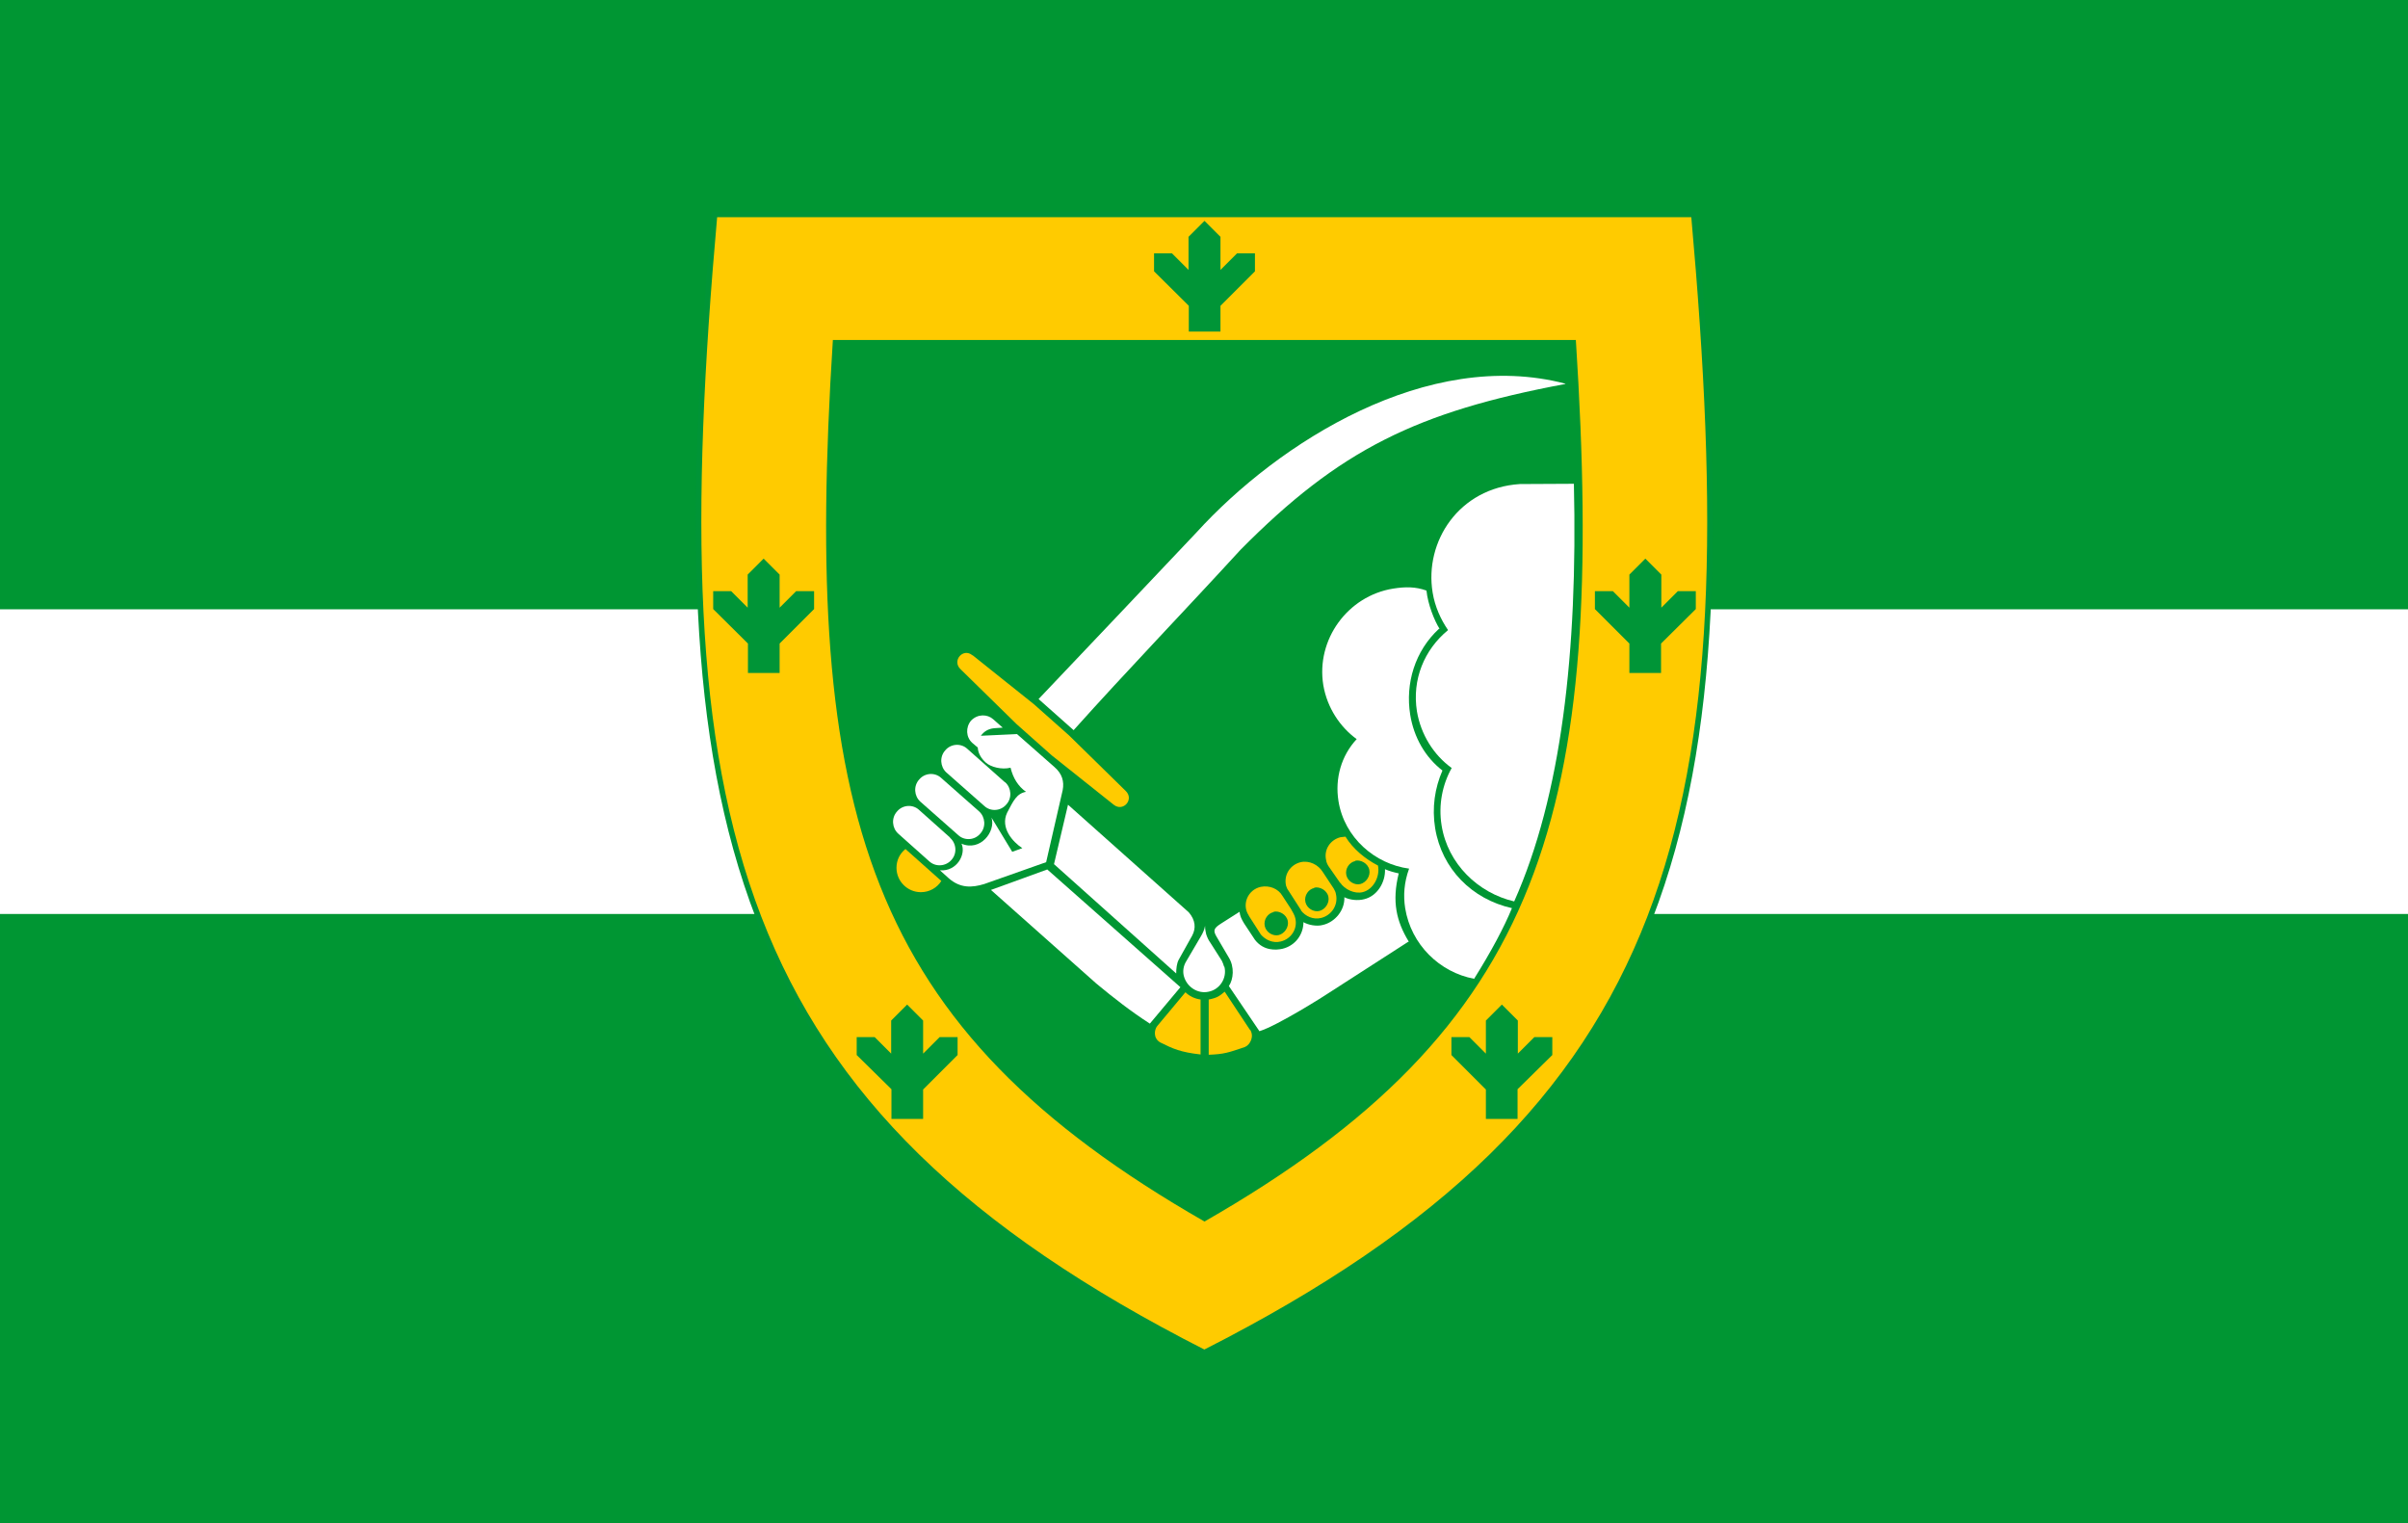 <svg height="550" width="869.5" xmlns="http://www.w3.org/2000/svg"><rect width="100%" height="100%" fill="#333333" stroke="none"/><clipPath><path d="m0 841.9h595.3v-841.9h-595.3z"/></clipPath><clipPath><path d="m129.1 640.8v-290.3c0-23.5 4.1-42.6 12.8-58.9 6.3-12.8 15.2-23.9 26.9-33.9 4.1-2.7 8.2-5.3 12.4-7.8 16.5-11.3 37.1-21.6 62.2-32.1 21.8-9.6 40-16.1 50.4-19.6 1.3-.5 2.6-1 3.9-1.4.1 0 .1 0 .2.1.1 0 .1-.1.2-.1 9.3 3.4 18.2 6.7 26.7 10 .2.1.3.1.5.2 41.4 15.9 73 30.4 95.6 47.5.6.4 1.2.7 1.8 1.1 2.1 1.7 4.1 3.5 6 5.2 24 20.9 36 46 37.4 81.9.1 2.6.2 5.2.2 7.9v290.3h-337z"/></clipPath><g transform="translate(59.073 -98.915)"><path d="m810.9 98.9v550h-870v-550z" fill="#009633"/><path d="m810.9 318.9v110h-870v-110z" fill="#fff"/><g fill-rule="evenodd" transform="matrix(1.012 0 0 1.012 152.409 80.593)"><path d="m220.8 500.7c-171.8-87.2-194-191.1-174.8-406.1h174.7 174.7c19.3 215-3 319-174.7 406.1z" fill="#ffcb00" stroke="#009537" stroke-width="1.976"/><path d="m202.8 114.9v-6.4h6.4l5.9 5.9v-11.8l5.7-5.7 5.7 5.7v11.8l5.9-5.9h6.4v6.4l-12.3 12.3v9.2h-11.3v-9.2z" fill="#009537"/><path d="m96.7 394.5v-6.4h6.4l5.9 5.9v-11.8l5.7-5.7 5.7 5.7v11.8l5.9-5.9h6.4v6.4l-12.3 12.3v10.5h-11.3v-10.6z" fill="#009537"/><path d="m45.5 235.4v-6.4h6.4l5.9 5.9v-11.8l5.7-5.7 5.7 5.7v11.8l5.9-5.9h6.4v6.4l-12.3 12.3v10.5h-11.3v-10.5z" fill="#009537"/><path d="m344.9 394.5v-6.4h-6.4l-5.9 5.9v-11.8l-5.7-5.7-5.7 5.7v11.8l-5.9-5.9h-6.4v6.4l12.3 12.3v10.5h11.3v-10.6z" fill="#009537"/><path d="m396.1 235.4v-6.4h-6.4l-5.9 5.9v-11.8l-5.7-5.7-5.7 5.7v11.8l-5.9-5.9h-6.4v6.4l12.3 12.3v10.5h11.3v-10.5z" fill="#009537"/><path d="m220.8 453.9c121.1-69.4 143.4-145.2 132.5-314.5h-132.5-132.6c-10.8 169.3 11.5 245.1 132.6 314.5z" fill="#009633"/><path d="m352.7 190.7-19.4.1c-21.7 1.4-34.1 20.5-31.1 38.7.8 5 2.9 9.6 5.5 13.4-8.5 7-12.9 17.6-11.1 29 1.4 8.3 6 15.6 12.4 20.2-3.3 5.9-4.8 13.1-3.6 20.5 2.2 13.7 13 24.1 25.9 27.1 16.8-37.7 22.7-88.8 21.3-149z" fill="#fff"/><path d="m304.5 242.4c-8.6 7.9-12.1 19.5-10.3 30.7 1.3 8.1 5.4 15.2 11.5 19.9-2.7 6.2-3.8 13.2-2.6 20.6 2.4 14.5 13.1 25.3 27.4 28.5-2.8 6.8-7.3 15.3-13.5 25.2-12.3-2.3-22.5-12.2-24.6-25.2-.7-4.5-.4-9.1 1.4-14.1-12.1-1.6-23.1-11-25.2-24.1-1.3-8.1 1-16.2 6.5-22.1-5.9-4.3-10.5-11.1-11.9-19.2-2.7-16.3 8.7-31.9 24.9-34.5 4.4-.7 8-.7 11.9.7.5 4.9 2.8 10.7 4.7 13.7z" fill="#fff"/><path d="m219.4 374.7v19.6c-7.1-.8-9.8-2-14.4-4.3-2.7-1.6-2-4.7-1.1-5.8l10.1-12.1c1.4 1.4 3.3 2.3 5.4 2.6z" fill="#ffcb00"/><path d="m227.9 363c1 4-1.6 8.1-5.6 8.9-3.9.9-7.9-1.7-8.9-5.7-.4-1.7-.1-3.5.8-5l5.4-9.2c.6-1 1.2-2.3 1.4-3.6 0 1.2.2 2.1.4 3 .4 1.2.8 2.1 1.6 3.2l4 6.3c.3.6.6 1.4.8 2.1z" fill="#fff"/><path d="m237 385.5c-3-4.6-6-9-9-13.6-1.9 1.6-2.7 2.2-5.7 2.8v19.7c5.4-.2 6.9-.7 13-2.8 1.8-.8 3.3-3.7 1.8-6.1z" fill="#ffcb00"/><path d="m255.3 342.9-4.5-7c-.4-.5-.7-1.1-.9-1.8-.9-3.9 1.5-7.5 5.2-8.4 3.1-.7 6.3.9 7.9 3.5l3.9 5.9c.4.7.7 1.3.8 2 .9 3.9-1.6 7.6-5.3 8.5-2.8.7-5.6-.6-7.2-2.7z" fill="#ffcb00"/><path d="m236.6 344.8 4.3 6.7c1.6 1.9 4.3 3.2 7.1 2.5 3.7-.9 6.1-4.5 5.2-8.3-.2-1-.9-2.2-1.6-3.4l-3-4.6c-1.5-2.6-4.7-3.8-7.7-3.2-4.7 1-6.9 6.4-4.3 10.2z" fill="#ffcb00"/><path d="m221.2 348.4c0-.1.1-.1.1-.2" fill="#fff"/><path d="m349.6 155c-49.1-12.9-102.4 20.9-131.7 53.1-18.7 19.7-37.7 39.9-56.3 59.4l12.5 11.1c18.9-21.1 40.1-43.1 59.5-64.3 35.4-35.8 63-49.3 115.9-59.2z" fill="#fff"/><path d="m293.8 353.9-29.2 18.8c-.2.2-17.7 11.3-24.2 13.3l-10.9-16.1c1.6-2.4 2.1-6.8-.1-10.3l-4.4-7.5c-1.2-2.1-.8-2.9 1.7-4.5l6.6-4.2c.2 1.6.7 2.6 1.6 4.1l3.9 5.9c3.1 4 7.5 3.7 9.8 3.2 4.6-1.1 7.5-5.1 7.5-9.5 1.7 1 4.7 1.6 6.9 1 4.4-1 7.9-5.3 7.7-9.9 1.9 1 4.9 1.3 7.1.7 4.6-1.1 7.6-6 7.4-10.7 1.6.7 3.1 1.1 4.9 1.5-2.5 10.1-.8 17.1 3.5 24.2z" fill="#fff"/><path d="m269.2 333.1-4.1-5.9c-.4-.6-.8-1.4-.9-2.2-.9-3.8 1.5-7.3 5.1-8.2.5-.1 1.2-.1 1.8-.2 2.7 4.4 7.1 8 11.6 10.3.8 4-1.7 8.6-5.5 9.5-2.9.7-6.4-1-8-3.4z" fill="#ffcb00"/><path d="m245.4 343.4c2-.5 4.6.9 5.1 3.2s-1.2 4.6-3.2 5.1-4.5-.9-5-3.2 1.1-4.6 3.2-5z" fill="#009633"/><path d="m259.9 334.8c2-.5 4.6.9 5.1 3.2s-1.2 4.6-3.2 5.1-4.5-.9-5-3.2 1.1-4.6 3.2-5z" fill="#009633"/><path d="m274.5 325.2c2-.5 4.6.9 5.1 3.2s-1.2 4.6-3.2 5.1-4.5-.9-5-3.2 1.1-4.6 3.2-5z" fill="#009633"/><path d="m126.9 332.4c-1.5 2.4-4.2 4-7.3 4-4.8 0-8.7-3.9-8.7-8.7 0-2.7 1.2-5.1 3.2-6.7z" fill="#ffcb00"/><g fill="#fff"><path d="m141 280.6c1.1-1.5 2.6-2.5 4.8-2.7l3-.2-3.4-3c-2-1.8-5.5-2-7.9.5-2 2.4-1.8 5.9.4 7.9l2 1.7c.1 1.9 1.1 3.8 2.9 5.4 1.7 1.5 5.5 2.6 8.8 1.8.9 3.7 2.7 6.6 5.5 8.6-3.3.6-4.5 3.2-6.7 7.4-2.6 5.4 2 10.5 5.4 12.7l-3.6 1.3-7.4-12.2c1.6 5-4 12.2-10.7 9.3 1.7 3.7-1.6 10-7.7 9.5l3.1 2.8c4.2 3.7 8.4 3.4 12.7 2.1l22.1-7.8 5.9-25.7c.6-3.1-.2-5.9-3-8.3l-13.3-11.7z"/><path d="m130 316.9-11.1-9.9c-2.2-2-5.8-1.8-7.8.6-2.1 2.3-1.8 5.9.4 7.9l11.1 9.9c2.3 2.1 5.9 1.8 7.9-.5 2.1-2.3 1.8-5.9-.5-7.9z"/><path d="m140.4 307.6-13.6-12c-2.2-2-5.8-1.8-7.8.6-2.1 2.3-1.8 5.9.4 7.9l13.6 12c2.2 2 5.8 1.8 7.8-.6 2.1-2.3 1.8-5.9-.4-7.9z"/><path d="m149.6 297.2-13.5-12c-2.2-2-5.8-1.8-7.8.6-2.1 2.3-1.8 5.9.4 7.9l13.6 12c2.2 2 5.8 1.8 7.8-.6 2.1-2.3 1.8-5.9-.4-7.9z"/><path d="m210.7 365.4-43.6-39 5-21.2 43.1 38.4c2.4 2.8 2.6 5.7 1.2 8.3l-4.8 8.6c-.7 1.3-.9 3.2-.9 4.9z"/><path d="m144.6 335.6 37.6 33.4c6.4 5.3 12.3 9.9 19.1 14.3l10.9-13-47.5-42z"/></g><path d="m138.1 251.9 21.9 17.5 12.5 11.1 20.2 19.8c3.1 3-.9 7.6-4.3 4.9l-22.1-17.6-12.6-11.2-20-19.6c-3.1-3 1-7.7 4.3-4.9z" fill="#ffcb00"/></g></g></svg>